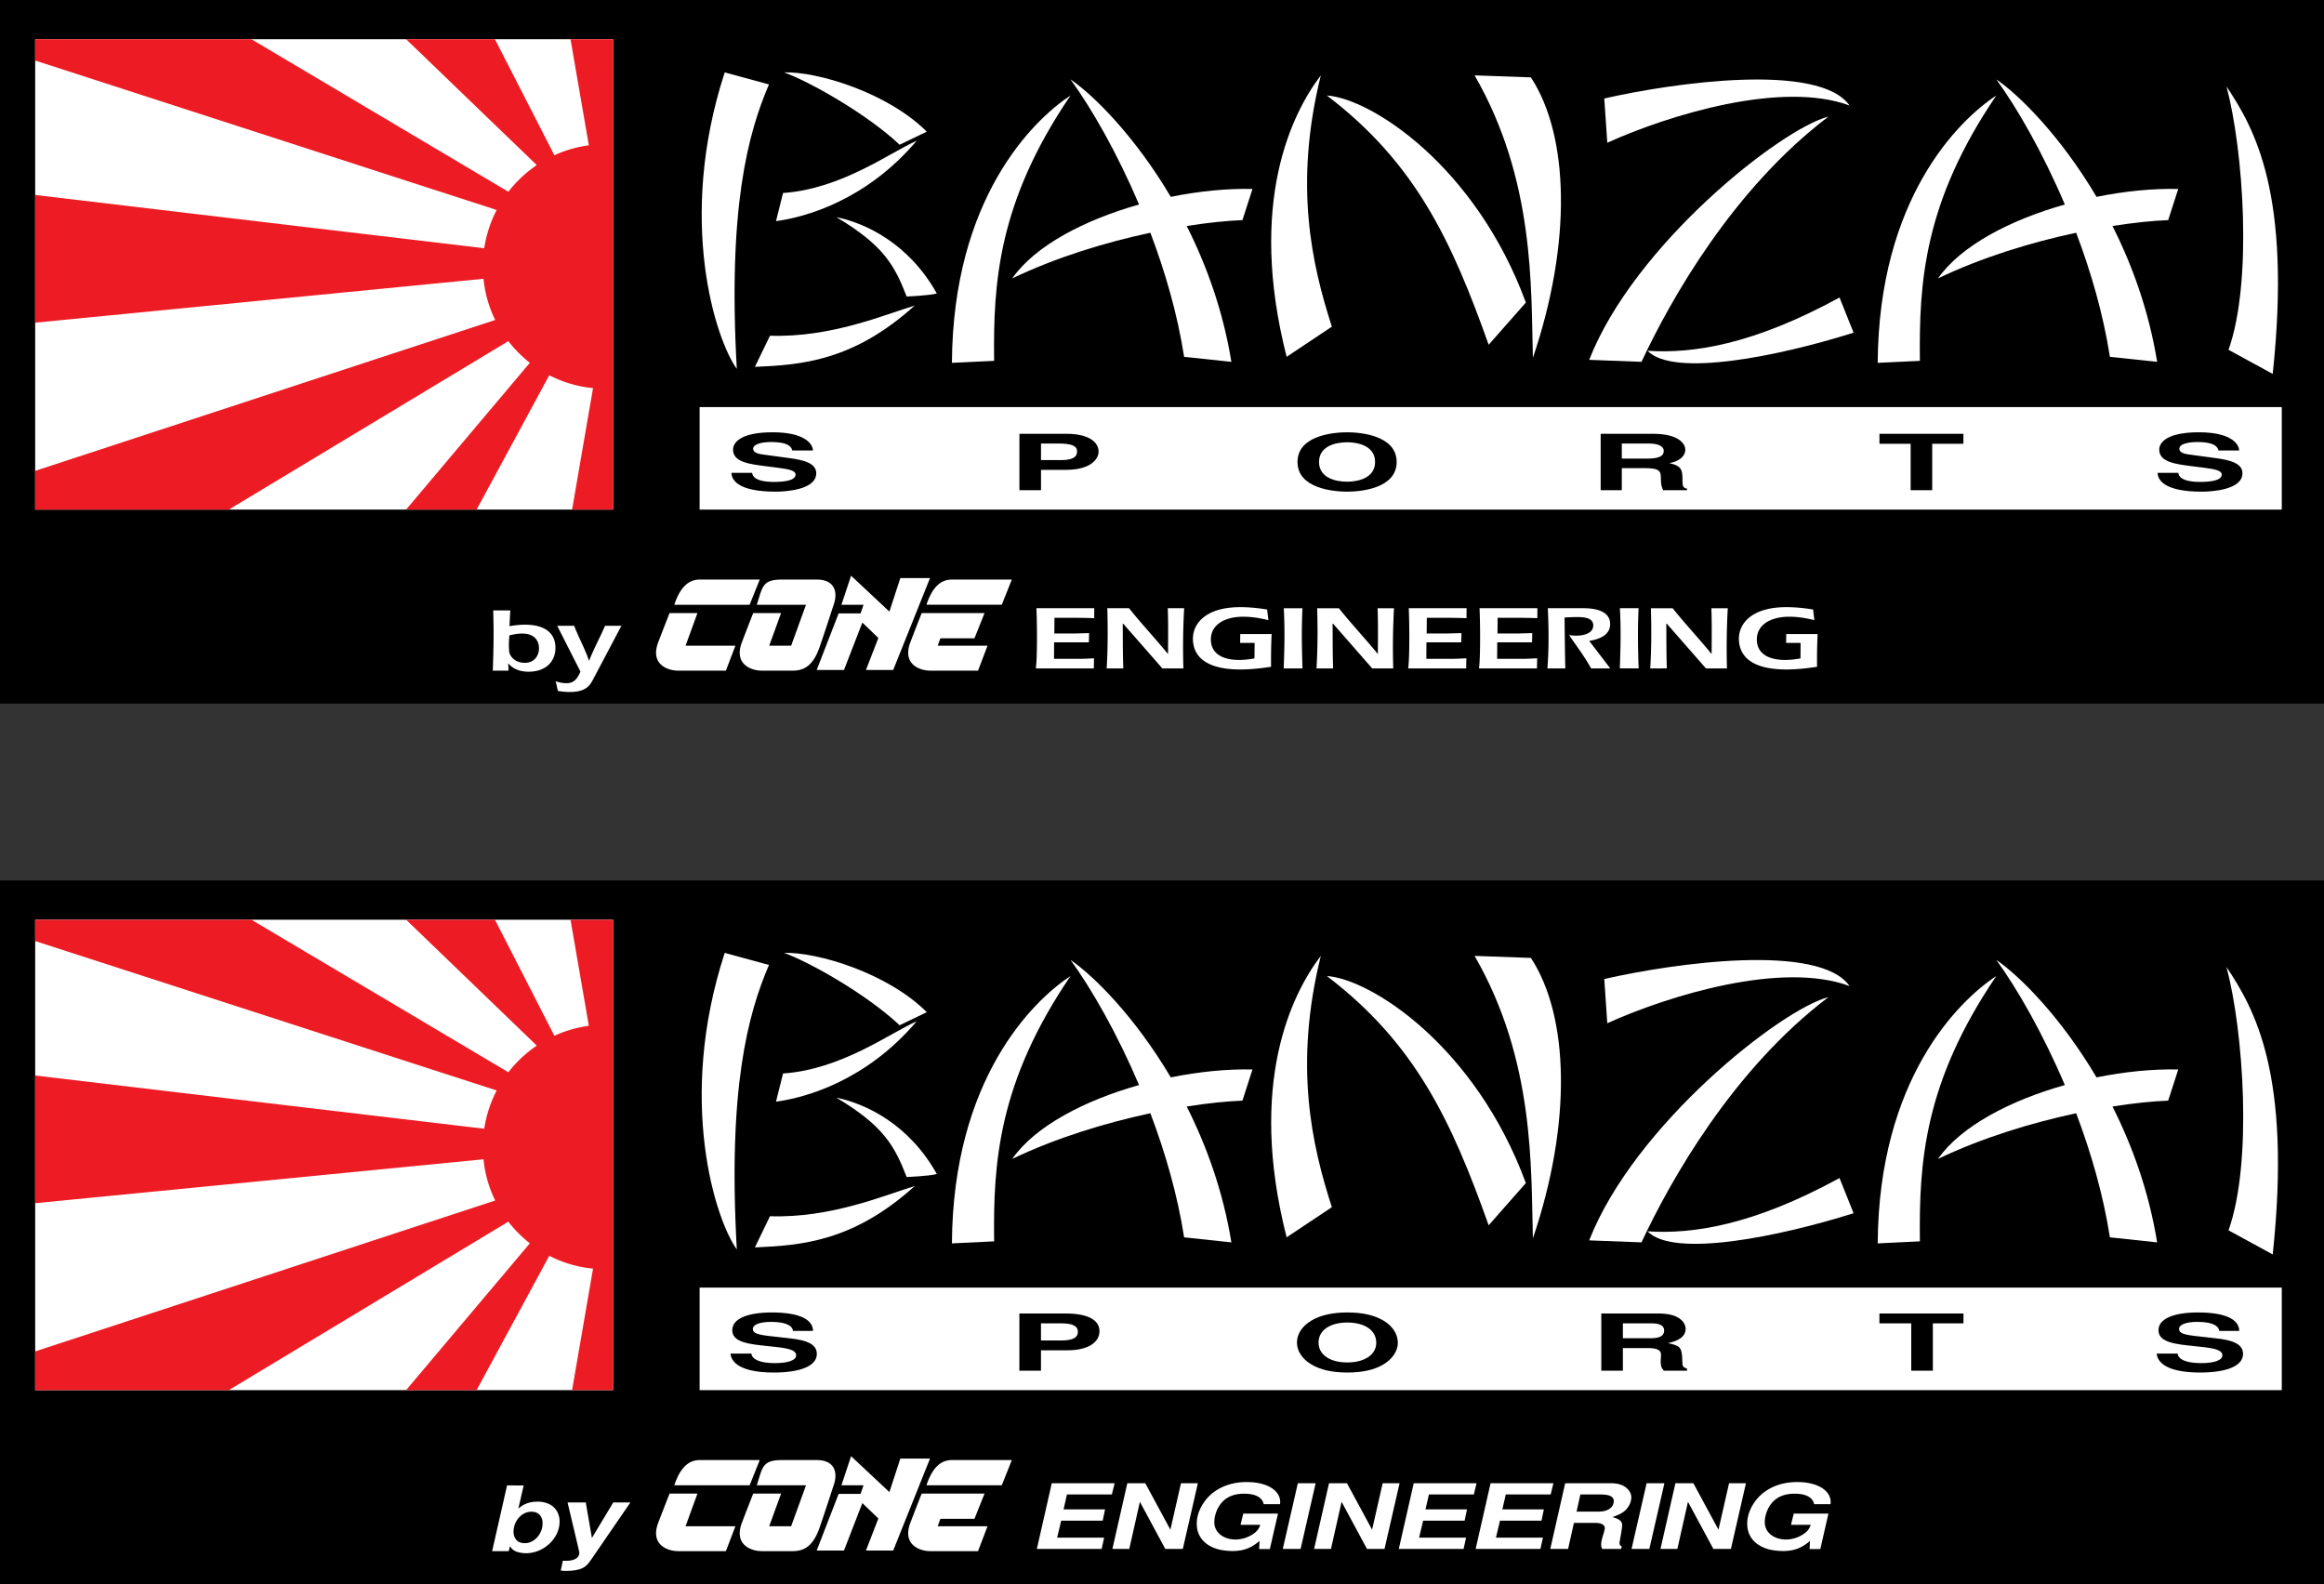 <svg xmlns="http://www.w3.org/2000/svg" xmlns:xlink="http://www.w3.org/1999/xlink" width="277.43" height="189.109"><rect width="100%" height="100%" fill="#333333" stroke="none"/><defs><path id="a" d="M10.406-4.75c-.015-1.422-1.75-2.203-4.906-2.203-3 0-4.734.781-4.734 2.11 0 1.062.984 1.577 3.53 1.827l1.735.188c1.719.187 2.36.453 2.36 1 0 .578-.97.922-2.516.922-1.75 0-2.734-.406-2.828-1.14h-2.5C.703-.579 2.547.218 5.734.218 8.954.219 10.86-.594 10.86-2c0-1.078-1-1.64-3.312-1.875l-1.953-.219c-1.844-.187-2.375-.39-2.375-.89 0-.516.828-.844 2.172-.844 1.625 0 2.53.375 2.625 1.078zm0 0"/><path id="b" d="M3.875-2.438h3.203c2.313 0 3.781-.89 3.781-2.28 0-1.36-1.421-2.11-4.03-2.11H1.296V0h2.578Zm0-1.171v-2.047h2.406c1.375 0 2 .328 2 1.015 0 .704-.625 1.032-2 1.032zm0 0"/><path id="c" d="M6.688-6.953c-1.75 0-3.188.328-4.25.953-1.11.656-1.75 1.61-1.75 2.64 0 1.016.64 1.985 1.75 2.626 1.078.64 2.484.953 4.265.953 1.797 0 3.203-.313 4.281-.953 1.079-.625 1.75-1.625 1.75-2.579 0-1.078-.64-2.046-1.75-2.687-1.109-.64-2.468-.953-4.296-.953Zm.015 1.203c2.11 0 3.453.938 3.453 2.422 0 1.406-1.39 2.344-3.453 2.344-2.094 0-3.437-.938-3.437-2.375 0-1.454 1.343-2.391 3.437-2.391zm0 0"/><path id="d" d="M3.953-2.703h2.938c1.125 0 1.609.234 1.609.797v.281c-.031.188-.031.344-.031.453 0 .64.078.844.39 1.172h2.75v-.25c-.39-.125-.546-.266-.546-.563-.063-2.015-.141-2.109-1.735-2.484 1.406-.297 2.11-.86 2.11-1.687 0-.547-.344-1.047-.938-1.375-.563-.329-1.36-.47-2.422-.47H1.375V0h2.578zm0-1.172v-1.781h3.094c.734 0 1.031.031 1.36.172.312.14.468.375.468.687a.763.763 0 0 1-.469.734c-.297.141-.625.188-1.36.188zm0 0"/><path id="e" d="M6.61-5.656h3.656v-1.172H.234v1.172h3.797V0H6.61zm0 0"/><path id="f" d="M4.031-3.375h4.953l.282-1.344H4.312L4.72-6.5h5.36l.327-1.344h-7.5L1.125 0h7.734l.297-1.344h-5.61Zm0 0"/><path id="g" d="M11.172-7.844H9.156L7.891-2.297l-3-5.547H2.75L.969 0h2.015L4.25-5.625 7.281 0h2.094Zm0 0"/><path id="h" d="M11.063-4.219H6.921l-.328 1.344h2.36c-.157.438-.345.719-.704.984a3.771 3.771 0 0 1-2.266.766c-1.406 0-2.453-.813-2.515-1.938-.047-.765.281-1.734.765-2.328.625-.812 1.579-1.203 2.782-1.203 1.359 0 2.171.438 2.343 1.25h1.954c.015-.14.015-.265.015-.343-.078-1.375-1.672-2.297-3.984-2.297-1.766 0-3.266.546-4.375 1.562-1.047.984-1.672 2.36-1.594 3.594C1.438-1.36 2.453-.297 4.125.094a7.93 7.93 0 0 0 1.5.156c1.313 0 2.234-.344 3.234-1.203l-.046.969h1.28zm0 0"/><path id="i" d="M4.813-7.844H2.688L.89 0h2.125zm0 0"/><path id="j" d="M3.969-3.11h2.437c.547 0 .86.079 1.063.25a.54.54 0 0 1 .187.344c0 .125-.031.25-.14.657-.25.734-.313 1.14-.297 1.421 0 .141.031.25.125.438h2.265l.063-.297a.461.461 0 0 1-.235-.219.462.462 0 0 1-.03-.14c0-.078 0-.172.03-.281.235-1.329.297-1.704.282-1.97-.016-.405-.406-.702-1.156-.89.734-.265 1.109-.453 1.437-.719.516-.437.844-1.109.813-1.718-.016-.407-.282-.829-.672-1.125-.47-.344-1.047-.485-1.86-.485h-5.36L1.142 0h2.125zm.312-1.343L4.734-6.5h2.391c.938 0 1.406.172 1.563.563a.784.784 0 0 1 .03.187 1.07 1.07 0 0 1-.374.86c-.344.296-.797.437-1.5.437zm0 0"/><path id="k" d="M2.625-7.844.844 0h1.984l.14-.594c.298.469.673.703 1.376.797.187.031.375.047.531.047C7.078.25 9-1.64 8.891-3.688c-.047-.89-.532-1.624-1.329-1.968a3.177 3.177 0 0 0-1.28-.25c-.97 0-1.688.265-2.313.843l.64-2.78zm2.922 3.14c.781 0 1.281.485 1.312 1.266.063.985-.53 1.97-1.406 2.344a1.81 1.81 0 0 1-.734.14c-.485 0-.875-.187-1.078-.515a1.45 1.45 0 0 1-.235-.703c-.062-1.031.516-2 1.406-2.39a1.81 1.81 0 0 1 .735-.141zm0 0"/><path id="l" d="M6.922-5.813 4.375-1.577l-.734-4.234H1.469L2.844 0l.031.156c.031.625-.578 1-1.563 1-.171 0-.25 0-.406-.015l-.25 1.171.094.016c.14.016.313.031.531.031.625 0 1.157-.062 1.578-.187.61-.188.907-.422 1.391-1.11l4.719-6.875zm0 0"/></defs><path d="M277.43 189.11v-83.997H0v83.996h277.43"/><path fill="#fff" d="m91.797 115.195-5.281-1.441c-5.758 17.64-1.078 31.918 1.441 35.398-1.082-19.199 1.32-28.078 3.84-33.957m18.84 5.637c-4.68-4.68-13.078-7.2-17.04-7.078 3 1.078 9.84 4.918 13.798 8.64l3.242-1.562m-1.199 1.082c-3.243 1.441-9 5.758-15.961 6.238l-.84 3.364c3.601-.48 10.8-2.524 16.8-9.602m-9.601 9.121c5.64 3.36 6.96 5.758 8.398 9.477 0 0 2.762-.117 3.602-.36-3.36-6-8.52-8.398-12-9.117m-7.918 14.156-1.8 3.723c5.64-.242 11.757-.723 19.077-7.32-3.597 1.078-9.96 3.84-17.277 3.597m35.875-28.675c-4.559 3-14.04 12.359-14.156 31.918l5.039-.243c-.121-9.359.48-18.957 9.117-31.675"/><path fill="#fff" d="M149.516 127.672c-3.004-.07-6.38.262-9.754.945-4.242-7.18-9.16-12.105-11.969-14.023 2.52 3.46 5.562 8.77 8.184 14.937-6.457 1.82-12.403 4.887-15.141 8.82 5.258-2.527 11.176-4.316 16.492-5.453 1.781 4.704 3.246 9.766 4.027 14.813l5.641.601c-.984-6.062-2.96-11.523-5.332-16.218 2.535-.403 4.813-.633 6.652-.7l1.2-3.722m88.797-11.156c-4.563 3-14.04 12.359-14.16 31.918l5.038-.243c-.12-9.359.48-18.957 9.122-31.675"/><path fill="#fff" d="M260.031 127.672c-3.004-.07-6.379.262-9.754.945-4.242-7.18-9.16-12.105-11.964-14.023 2.515 3.46 5.558 8.77 8.18 14.937-6.458 1.82-12.403 4.887-15.141 8.82 5.257-2.527 11.175-4.316 16.492-5.453 1.781 4.704 3.246 9.766 4.027 14.813l5.64.601c-.984-6.062-2.96-11.523-5.331-16.218 2.539-.403 4.812-.633 6.648-.7l1.203-3.722m-102.355-13.559c-3.48 4.559-8.762 15.239-4.082 33.598l5.398-3.598c-2.398-7.441-4.558-16.918-1.316-30m.719 2.403c10.558 8.039 14.878 17.277 19.316 29.757l4.441-5.039c-6-16.32-18.476-24.359-23.757-24.718"/><path fill="#fff" d="m182.754 114.355-6.723-.242c7.203 12.48 6.723 25.32 6.961 33.719 4.68-13.797 4.32-26.52-.238-33.477m38.039 3.36c-3.602-5.16-20.879-2.762-29.281-.84l.36 5.277c7.44-3.359 20.878-7.437 28.921-4.437m-2.52 1.32c-5.64 1.438-23.16 15.238-28.562 29.04l6.242.238c3.48-7.442 10.918-20.641 22.32-29.278"/><path fill="#fff" d="M219.594 140.633c-10.32 5.64-17.524 6.719-22.922 6.36 3.121 3.241 15.84.6 24.601-2.161l-1.68-4.2m46.197-25.198c2.038 7.68 3.12 23.398.241 31.437l5.278 2.883c2.28-21.48-2.16-29.281-5.52-34.32M4.2 165.953v-56.16h69v56.16h-69"/><path fill="#ed1c24" d="m63.25 148.426-14.773 17.527h8.418l8.675-16.039c1.594.82 3.36 1.352 5.223 1.535l-2.5 14.504h4.906v-56.16h-5.094l2.188 12.668a14.56 14.56 0 0 0-4.113 1.187l-7.098-13.855H48.477l15.601 15.031a14.738 14.738 0 0 0-3.39 3.18l-30.68-18.211H4.199v2.55l55.094 17.837a14.652 14.652 0 0 0-1.488 4.566l-53.606-6.351v15.242l53.52-5.242c.172 1.75.656 3.41 1.394 4.921L4.2 161.328v4.625h23.114l33.37-20.11a14.73 14.73 0 0 0 2.567 2.583"/><path fill="#fff" d="M272.39 153.71v12.243H83.517v-12.242H272.39"/><g transform="translate(-163.285 -330.32)"><use xlink:href="#a" width="100%" height="100%" x="249.936" y="493.953"/><use xlink:href="#b" width="100%" height="100%" x="283.678" y="493.953"/><use xlink:href="#c" width="100%" height="100%" x="317.421" y="493.953"/><use xlink:href="#d" width="100%" height="100%" x="353.067" y="493.953"/></g><use xlink:href="#e" width="100%" height="100%" x="387.41" y="493.953" transform="translate(-163.285 -330.32)"/><use xlink:href="#a" width="100%" height="100%" x="420.192" y="493.953" transform="translate(-163.285 -330.32)"/><path fill="#fff" d="m87.79 182.2-1.134 2.972h-5.738c-1.129 0-3.363-.7-2.336-3.399a376.009 376.009 0 0 1 1.348-3.468h3.328l-1.418 3.894h5.95m25.847-7.899c-1.305 0-2.328.864-3.043 3.012h8.992l1.203-3.011h-7.152m-1.699 7.899.324-.887h4.066l1.203-3.008h-7.504s-.78 1.98-1.347 3.468c-1.028 2.7 1.207 3.399 2.34 3.399h5.734l1.133-2.973h-5.95M83.54 174.3c-1.306 0-2.33.864-3.044 3.012h8.992l1.207-3.011H83.54m13.952-.001h-4.105c-2.43 0-2.332.864-3.047 3.012h5.879l-1.774 4.887h-2.62l1.417-3.894h-3.328s-.777 1.98-1.344 3.468c-1.03 2.7 1.203 3.399 2.336 3.399h3.754c1.485 0 2.477-.777 3.188-2.832.707-2.055 1.203-3.613 1.695-5.098.496-1.488.074-2.941-2.05-2.941m2.62 4.039-2.62 6.762h3.257l2.195-5.664 1.91 1.84-1.484 3.824h3.254l4.395-10.977h-3.543l-1.305 3.996-4.574-4.281-1.153 3.473h2.64l-.355 1.027h-2.617"/><g fill="#fff" transform="translate(-163.285 -330.32)"><use xlink:href="#f" width="100%" height="100%" x="285.936" y="515.229"/><use xlink:href="#g" width="100%" height="100%" x="295.111" y="515.229"/></g><g fill="#fff" transform="translate(-163.285 -330.32)"><use xlink:href="#h" width="100%" height="100%" x="304.782" y="515.229"/><use xlink:href="#i" width="100%" height="100%" x="315.53" y="515.229"/><use xlink:href="#g" width="100%" height="100%" x="319.189" y="515.229"/><use xlink:href="#f" width="100%" height="100%" x="329.144" y="515.229"/><use xlink:href="#f" width="100%" height="100%" x="338.318" y="515.229"/></g><g fill="#fff" transform="translate(-163.285 -330.32)"><use xlink:href="#j" width="100%" height="100%" x="347.209" y="515.229"/><use xlink:href="#i" width="100%" height="100%" x="357.164" y="515.229"/></g><g fill="#fff" transform="translate(-163.285 -330.32)"><use xlink:href="#g" width="100%" height="100%" x="360.539" y="515.229"/><use xlink:href="#h" width="100%" height="100%" x="370.493" y="515.229"/></g><g fill="#fff" transform="translate(-163.285 -330.32)"><use xlink:href="#k" width="100%" height="100%" x="221.191" y="515.493"/><use xlink:href="#l" width="100%" height="100%" x="229.571" y="515.493"/></g><path d="M277.43 83.996V0H0v83.996h277.43"/><path fill="#fff" d="m91.797 10.078-5.281-1.437c-5.758 17.636-1.078 31.918 1.441 35.394-1.082-19.2 1.32-28.078 3.84-33.957m18.84 5.641c-4.68-4.68-13.078-7.2-17.04-7.078 3 1.078 9.84 4.918 13.798 8.636l3.242-1.558m-1.199 1.078c-3.243 1.441-9 5.762-15.961 6.242l-.84 3.36c3.601-.481 10.8-2.52 16.8-9.602m-9.601 9.121c5.64 3.36 6.96 5.758 8.398 9.48 0 0 2.762-.12 3.602-.363-3.36-5.996-8.52-8.398-12-9.117m-7.918 14.16-1.8 3.719c5.64-.238 11.757-.719 19.077-7.32-3.597 1.082-9.96 3.84-17.277 3.601m35.875-28.68c-4.559 3-14.04 12.36-14.156 31.918l5.039-.238c-.121-9.363.48-18.96 9.117-31.68"/><path fill="#fff" d="M149.516 22.559c-3.004-.075-6.38.257-9.754.941-4.242-7.176-9.16-12.105-11.969-14.023 2.52 3.46 5.562 8.77 8.184 14.937-6.457 1.82-12.403 4.89-15.141 8.824 5.258-2.531 11.176-4.32 16.492-5.453 1.781 4.7 3.246 9.766 4.027 14.813l5.641.597c-.984-6.062-2.96-11.52-5.332-16.218 2.535-.399 4.813-.63 6.652-.7l1.2-3.718m88.797-11.161c-4.563 3-14.04 12.36-14.16 31.918l5.038-.238c-.12-9.363.48-18.96 9.122-31.68"/><path fill="#fff" d="M260.031 22.559c-3.004-.075-6.379.257-9.754.941-4.242-7.176-9.16-12.105-11.964-14.023 2.515 3.46 5.558 8.77 8.18 14.937-6.458 1.82-12.403 4.89-15.141 8.824 5.257-2.531 11.175-4.32 16.492-5.453 1.781 4.7 3.246 9.766 4.027 14.813l5.64.597c-.984-6.062-2.96-11.52-5.331-16.218 2.539-.399 4.812-.63 6.648-.7l1.203-3.718M157.676 8.996c-3.48 4.563-8.762 15.242-4.082 33.602l5.398-3.602c-2.398-7.437-4.558-16.918-1.316-30m.719 2.402c10.558 8.04 14.878 17.278 19.316 29.758l4.441-5.039c-6-16.32-18.476-24.36-23.757-24.719"/><path fill="#fff" d="m182.754 9.238-6.723-.242c7.203 12.48 6.723 25.32 6.961 33.719 4.68-13.797 4.32-26.516-.238-33.477m38.039 3.36c-3.602-5.16-20.879-2.758-29.281-.84l.36 5.281c7.44-3.363 20.878-7.441 28.921-4.441m-2.52 1.32c-5.64 1.441-23.16 15.238-28.562 29.039l6.242.238c3.48-7.437 10.918-20.636 22.32-29.277"/><path fill="#fff" d="M219.594 35.516c-10.32 5.64-17.524 6.722-22.922 6.359 3.121 3.242 15.84.602 24.601-2.16l-1.68-4.2m46.197-25.199c2.038 7.68 3.12 23.399.241 31.442l5.278 2.879c2.28-21.48-2.16-29.278-5.52-34.32M4.2 60.836V4.68h69v56.156h-69"/><path fill="#ed1c24" d="M63.25 43.312 48.477 60.836h8.418l8.675-16.04a14.513 14.513 0 0 0 5.223 1.54l-2.5 14.5h4.906V4.68h-5.094l2.188 12.668a14.4 14.4 0 0 0-4.113 1.183L59.082 4.68H48.477l15.601 15.03a14.654 14.654 0 0 0-3.39 3.18L30.008 4.68H4.199v2.547l55.094 17.84a14.586 14.586 0 0 0-1.488 4.566L4.199 23.277v15.246l53.52-5.242c.172 1.75.656 3.406 1.394 4.918L4.2 56.211v4.625h23.114l33.37-20.11c.747.965 1.61 1.836 2.567 2.586"/><path fill="#fff" d="M272.39 48.598v12.238H83.517V48.598H272.39"/><path d="M89.79 56.445c.019.375.362 1.086 2.608 1.086 1.22 0 2.575-.16 2.575-.87 0-.528-.93-.665-2.23-.837l-1.325-.168c-1.988-.254-3.91-.496-3.91-1.98 0-.75.738-2.07 4.734-2.07 3.774 0 4.785 1.351 4.805 2.175h-2.469c-.07-.3-.277-1.011-2.523-1.011-.977 0-2.145.195-2.145.804 0 .528.79.637 1.305.703l3 .407c1.683.222 3.226.597 3.226 1.808 0 2.024-3.773 2.203-4.855 2.203-4.492 0-5.266-1.414-5.266-2.25h2.47m34.48 2.071h-2.575v-6.73h5.63c2.382 0 3.823.831 3.823 2.155 0 .61-.617 2.149-3.925 2.149h-2.953zm2.386-3.59c1.918 0 1.918-.75 1.918-1.051 0-.656-.668-.93-2.262-.93h-2.042v1.98h2.386m34.153-3.32c1.629 0 5.918.383 5.918 3.547 0 3.16-4.29 3.543-5.918 3.543-1.63 0-5.918-.383-5.918-3.543 0-3.164 4.289-3.547 5.918-3.547zm0 5.899c1.39 0 3.343-.469 3.343-2.352 0-1.886-1.953-2.355-3.343-2.355-1.391 0-3.348.469-3.348 2.355 0 1.883 1.957 2.352 3.348 2.352m30.273-5.719h6.227c3.277 0 3.879 1.32 3.879 1.902 0 .739-.688 1.38-1.907 1.602 1.012.246 1.563.453 1.563 1.707 0 .988 0 1.23.55 1.344v.176h-2.851c-.168-.317-.273-.664-.273-1.36 0-.918-.102-1.273-2.008-1.273h-2.657v2.633h-2.523zm5.543 2.961c1.336 0 1.988-.254 1.988-.918 0-.355-.293-.883-1.8-.883h-3.208v1.801h3.02m34.035 3.77h-2.574v-5.54h-3.723v-1.19h10.02v1.19h-3.723v5.54m29.383-2.071c.016.375.36 1.086 2.605 1.086 1.22 0 2.575-.16 2.575-.87 0-.528-.926-.665-2.23-.837l-1.321-.168c-1.988-.254-3.91-.496-3.91-1.98 0-.75.738-2.07 4.734-2.07 3.774 0 4.785 1.351 4.805 2.175h-2.473c-.066-.3-.273-1.011-2.52-1.011-.98 0-2.144.195-2.144.804 0 .528.79.637 1.305.703l3 .407c1.68.222 3.226.597 3.226 1.808 0 2.024-3.777 2.203-4.855 2.203-4.496 0-5.27-1.414-5.27-2.25h2.473"/><path fill="#fff" d="m87.79 77.082-1.134 2.977h-5.738c-1.129 0-3.363-.7-2.336-3.403a417.086 417.086 0 0 1 1.348-3.469h3.328l-1.418 3.895h5.95m25.847-7.895c-1.305 0-2.328.86-3.043 3.008h8.992l1.203-3.008h-7.152m-1.699 7.895.324-.883h4.066l1.203-3.012h-7.504s-.78 1.985-1.347 3.47c-1.028 2.702 1.207 3.402 2.34 3.402h5.734l1.133-2.977h-5.95M83.54 69.187c-1.306 0-2.33.86-3.044 3.008h8.992l1.207-3.008H83.54m13.952 0h-4.105c-2.43 0-2.332.86-3.047 3.008h5.879l-1.774 4.887h-2.62l1.417-3.895h-3.328s-.777 1.985-1.344 3.47c-1.03 2.702 1.203 3.402 2.336 3.402h3.754c1.485 0 2.477-.782 3.188-2.832.707-2.055 1.203-3.614 1.695-5.102.496-1.484.074-2.938-2.05-2.938m2.62 4.036-2.62 6.761h3.257l2.195-5.664 1.91 1.84-1.484 3.824h3.254l4.395-10.976h-3.543l-1.305 4-4.574-4.281-1.153 3.468h2.64l-.355 1.028h-2.617m30.512-.613-.008 1.187a62.903 62.903 0 0 0-2.426-.043h-2.312l-.016 1.871h2.27c.539 0 1.105-.031 1.882-.043l-.027 1.102h-4.156l-.008 1.968h2.777c.371 0 .797 0 1.996-.066l-.02 1.207h-6.921c.195-1.465.14-5.727.066-7.184h6.903m3.457 1.844h-.055c.016 1.442-.004 3.457.067 5.34h-1.985c.145-2.39.145-4.781.078-7.184h2.594c1.473 1.852 3.137 3.61 4.621 5.438h.031c.012-1.68.036-3.637-.03-5.438h1.956a84.457 84.457 0 0 0-.09 7.184h-2.511l-4.676-5.34m17.718 1.238a67.89 67.89 0 0 0-.066 3.91c-1.195.18-2.406.32-3.668.32-3.66 0-5.539-1.25-5.656-3.487-.097-1.918 1.442-3.954 5.664-3.954 1.067 0 2.133.11 3.192.282l.152 1.27c-.965-.235-1.98-.41-2.984-.41-2.329 0-3.977 1.023-3.88 2.866.083 1.559 1.41 2.293 3.368 2.293.625 0 1.242-.074 1.832-.183l.02-1.852h-1.731l.016-1.055h3.742m1.445 4.102c.07-2.176.16-4.309.008-7.184h2.227c-.09 2.047-.102 4.063.008 7.184h-2.243m5.891-5.34h-.059c.02 1.442-.004 3.457.067 5.34h-1.985c.145-2.39.149-4.781.078-7.184h2.594c1.473 1.852 3.137 3.61 4.625 5.438h.027c.012-1.68.035-3.637-.03-5.438h1.956a84.461 84.461 0 0 0-.09 7.184h-2.511l-4.672-5.34m15.937-1.843-.008 1.187a62.903 62.903 0 0 0-2.426-.043h-2.312l-.016 1.871h2.27c.539 0 1.105-.031 1.883-.043l-.028 1.102h-4.156l-.008 1.968h2.777c.368 0 .797 0 1.997-.066l-.02 1.207h-6.922c.196-1.465.14-5.727.067-7.184h6.902m8.453.001-.008 1.187a63.246 63.246 0 0 0-2.43-.043h-2.308l-.016 1.871h2.266c.54 0 1.106-.031 1.887-.043l-.028 1.102h-4.156l-.011 1.968h2.78c.368 0 .794 0 1.997-.066l-.024 1.207h-6.917c.19-1.465.14-5.727.062-7.184h6.906m8.7 7.184h-2.286c-.75-1.367-1.726-2.66-2.632-3.973.285.032.57.063.855.063 1.078 0 2.078-.363 2.031-1.281-.043-.836-1.054-.938-1.906-.938-.512 0-1.004.023-1.516.055.008.937.051 4.996.09 6.074h-2.14c.187-2.379.164-4.781.05-7.184h4.27c1.645 0 3.102.442 3.168 1.79.066 1.261-1.008 1.882-2.496 2.109l2.512 3.285m1.144 0c.07-2.176.16-4.309.008-7.184h2.227c-.09 2.047-.102 4.063.008 7.184h-2.243m5.606-5.34h-.059c.02 1.442-.004 3.457.066 5.34H197c.145-2.39.148-4.781.078-7.184h2.598c1.472 1.852 3.136 3.61 4.62 5.438h.028c.012-1.68.04-3.637-.027-5.438h1.957a86.097 86.097 0 0 0-.094 7.184h-2.508l-4.675-5.34m18.003 1.238a64.514 64.514 0 0 0-.066 3.91c-1.195.18-2.41.32-3.672.32-3.656 0-5.539-1.25-5.656-3.487-.098-1.918 1.441-3.954 5.664-3.954 1.066 0 2.137.11 3.191.282l.153 1.27c-.961-.235-1.977-.41-2.985-.41-2.324 0-3.972 1.023-3.879 2.866.082 1.559 1.41 2.293 3.368 2.293.625 0 1.246-.074 1.836-.183l.015-1.852h-1.73l.015-1.055h3.746M60.71 80.059h-1.882c.078-2.243.14-4.309.05-7.184h2.04l-.102 1.875c.622-.098 1.243-.176 1.864-.176 2.258 0 3.539.918 3.625 2.586.082 1.582-.922 3.027-3.219 3.027-1.02 0-1.86-.335-2.39-.98h-.028zm.11-4.211c-.074.535-.086 1.097-.05 1.797.046.84.875 1.484 1.867 1.484 1.273 0 1.746-1.012 1.703-1.84-.051-.95-.668-1.656-2.016-1.656-.512 0-1.015.094-1.504.215m5.696-1.145h2.027c.539 1.422 1.309 2.781 1.762 4.16h.027c.55-1.414 1.289-2.746 1.898-4.16h1.954l-3.457 6.54c-.325.6-.82 1.366-2.68 1.366-.48 0-.98-.043-1.453-.129l-.258-1.164a3.47 3.47 0 0 0 1.36.239c.933 0 1.32-.754 1.597-1.38l-2.777-5.472"/></svg>
